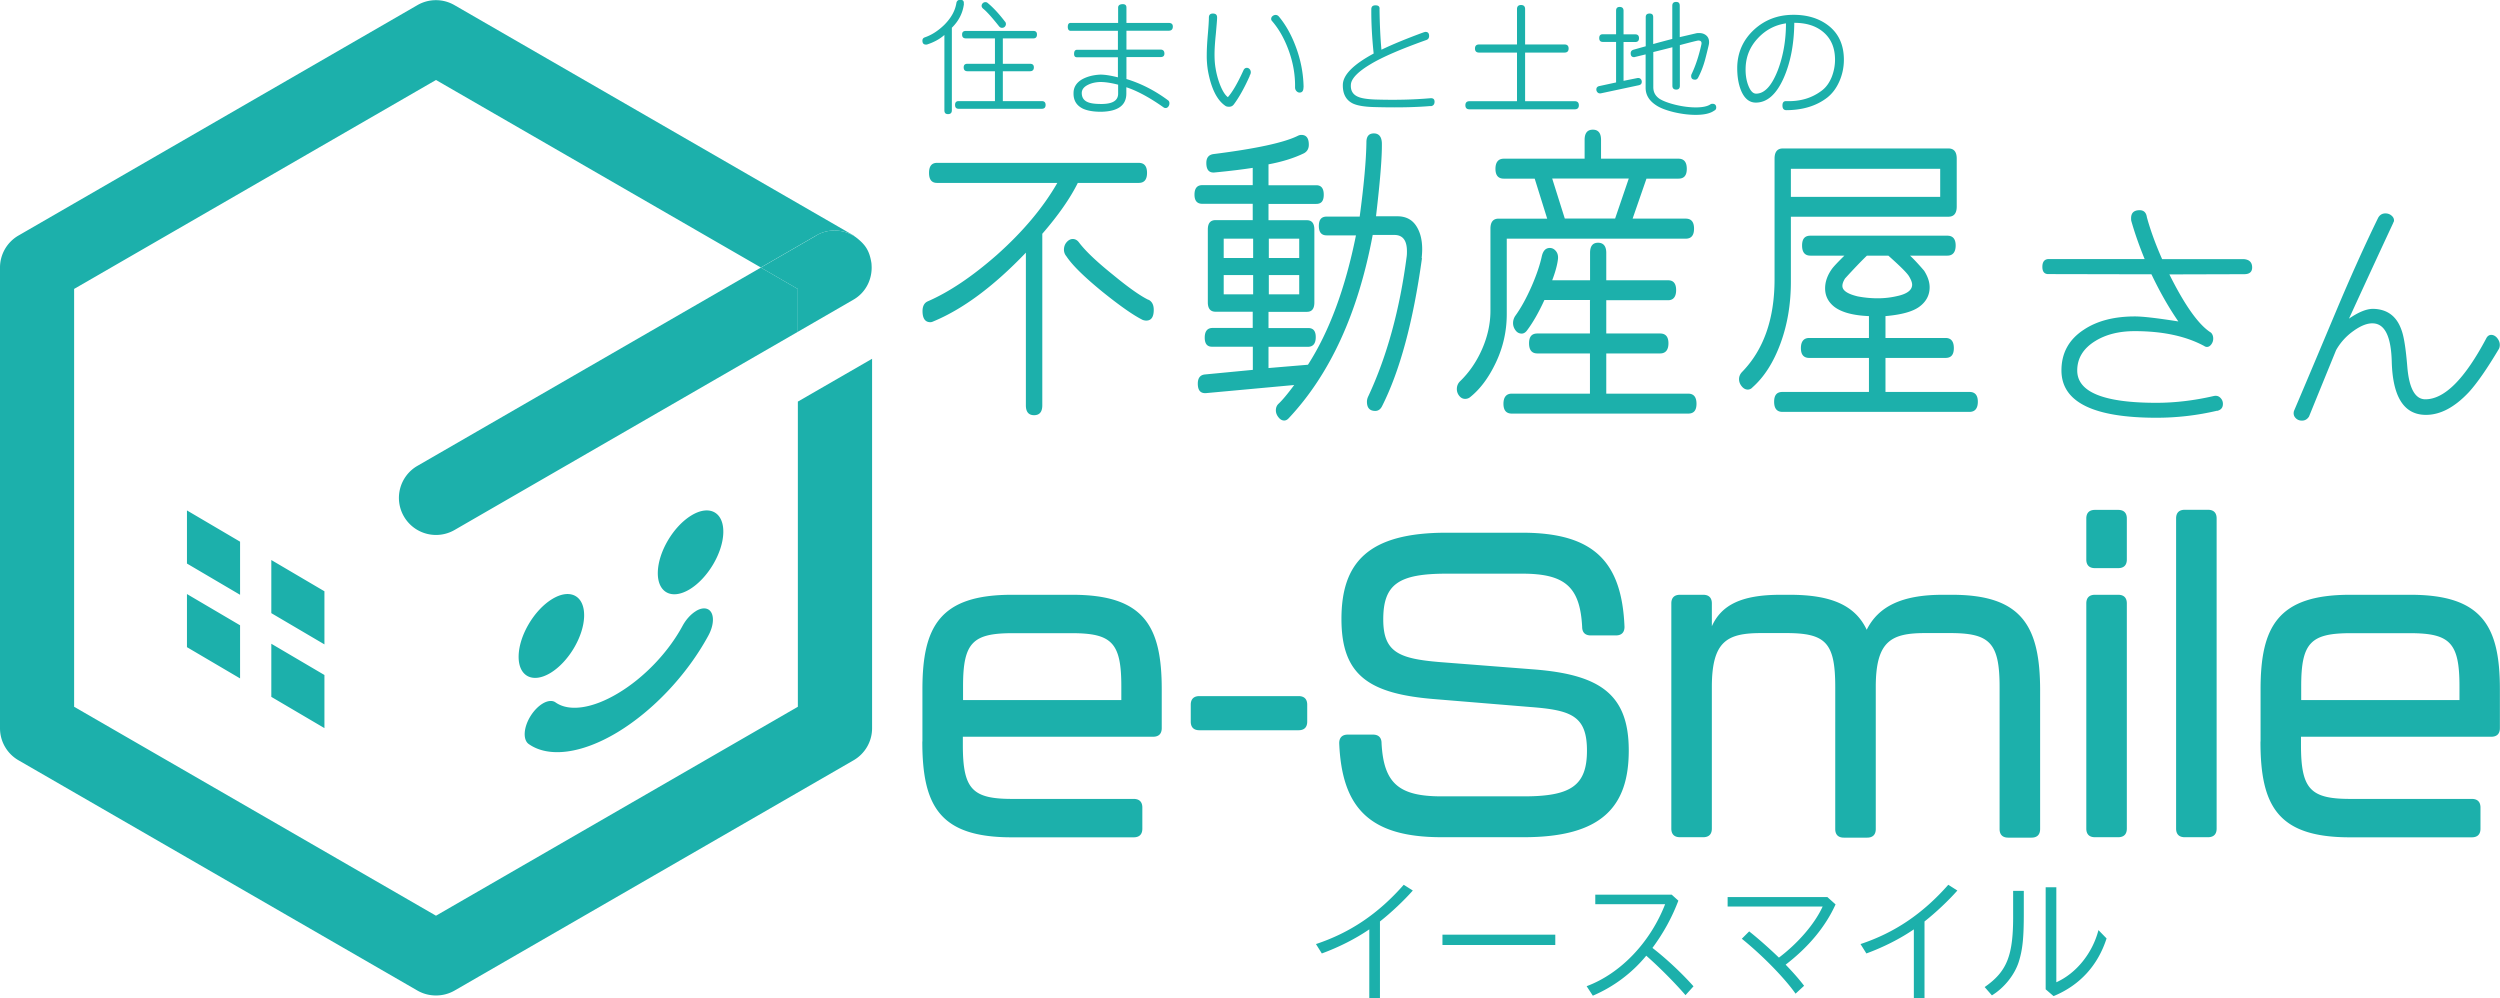 <svg id="_レイヤー_2" xmlns="http://www.w3.org/2000/svg" viewBox="0 0 234.41 93.62"><defs><style>.cls-1{fill:#1cb0ab}</style></defs><g id="_レイヤー_1-2"><path class="cls-1" d="M106.76 17.15h-5.7c-.72 1.45-1.83 3.04-3.33 4.77v16.09c0 .61-.26.92-.77.92s-.77-.31-.77-.92V23.69c-3.02 3.16-5.92 5.31-8.71 6.46-.08.04-.17.06-.25.06-.48 0-.73-.35-.73-1.04 0-.47.17-.78.5-.92 2.02-.88 4.17-2.33 6.46-4.34 2.47-2.2 4.36-4.46 5.68-6.76H87.86c-.5 0-.75-.31-.75-.94s.25-.94.75-.94h18.91c.52 0 .78.31.78.94s-.26.94-.78.94Zm.92 10.95c.33.16.5.48.5.95 0 .67-.23 1.01-.7 1.01-.1 0-.21-.02-.33-.06-.87-.43-2.11-1.3-3.73-2.6-1.73-1.41-2.88-2.53-3.43-3.37a.946.946 0 0 1-.23-.61c0-.29.09-.53.26-.72s.36-.29.56-.29c.23 0 .42.1.58.31.6.8 1.66 1.81 3.18 3.03 1.43 1.18 2.54 1.97 3.33 2.36Zm25.65-3.89c-.82 5.94-2.07 10.57-3.75 13.89-.15.29-.36.43-.63.43-.52 0-.78-.29-.78-.86 0-.16.04-.34.13-.52 1.75-3.75 2.95-8.13 3.6-13.13.02-.16.02-.32.02-.46 0-1.02-.39-1.53-1.18-1.53h-2.03c-1.37 7.32-3.99 13.05-7.88 17.19-.13.14-.27.21-.42.21-.2 0-.38-.1-.54-.31-.16-.2-.24-.42-.24-.64 0-.27.09-.48.27-.64.33-.31.82-.89 1.45-1.74l-8.26.76c-.52.04-.78-.25-.78-.89 0-.53.23-.82.68-.86l4.48-.43v-2.17h-3.83c-.45 0-.68-.28-.68-.85 0-.61.25-.91.75-.91h3.75v-1.52h-3.48c-.48 0-.73-.29-.73-.88v-6.83c0-.59.24-.88.73-.88h3.48v-1.53h-4.73c-.48 0-.73-.28-.73-.86s.24-.89.73-.89h4.73v-1.62c-.9.14-2.09.29-3.55.43-.53.06-.8-.23-.8-.89 0-.49.22-.76.65-.83 4.05-.51 6.71-1.09 7.98-1.74.1-.04.19-.06.28-.06.47 0 .7.31.7.92 0 .37-.15.63-.45.8-.93.45-2.04.8-3.33 1.04v1.96h4.48c.47 0 .7.3.7.89s-.23.86-.7.86h-4.48v1.53h3.6c.47 0 .7.3.7.88v6.83c0 .59-.23.88-.7.88h-3.6v1.52h3.73c.47 0 .7.28.7.85 0 .61-.25.91-.75.91h-3.68v1.99l3.7-.31c2-3.12 3.5-7.16 4.5-12.13h-2.75c-.48 0-.73-.29-.73-.88s.24-.88.73-.88h3.1c.4-2.99.61-5.32.63-6.97 0-.55.23-.83.7-.83s.73.31.75.92c.02 1.33-.17 3.61-.55 6.85h2c.77 0 1.35.29 1.74.86.39.57.59 1.31.59 2.23 0 .27-.02.54-.05.83Zm-15.83-.02v-1.81h-2.76v1.81h2.76Zm0 3.41v-1.81h-2.76v1.81h2.76Zm4.32-3.41v-1.81h-2.85v1.81h2.85Zm0 3.41v-1.81h-2.85v1.81h2.85Zm26.76-12.72v-1.77c0-.63.26-.95.77-.95s.77.32.77.95v1.77h7.26c.52 0 .78.32.78.95s-.26.92-.78.92h-3l-1.3 3.75h4.98c.52 0 .78.31.78.94s-.26.94-.78.94h-16.78v7.07c0 1.57-.33 3.07-1 4.5-.67 1.43-1.48 2.53-2.45 3.3-.13.1-.28.15-.45.15-.22 0-.4-.09-.55-.28a.985.985 0 0 1-.23-.64c0-.29.1-.53.3-.73.85-.82 1.54-1.82 2.06-3s.79-2.39.79-3.61v-7.7c0-.63.26-.94.77-.94h4.55l-1.17-3.75H141c-.52 0-.78-.31-.78-.92s.26-.95.78-.95h7.57Zm.53 13.25h-4.3c-.53 1.16-1.07 2.1-1.6 2.81-.15.22-.33.34-.53.34-.23 0-.43-.1-.58-.31-.15-.2-.23-.43-.23-.67s.07-.47.2-.67c.53-.73 1.05-1.67 1.55-2.81.47-1.08.78-2.02.95-2.81.12-.51.37-.76.75-.76.23 0 .43.11.59.32s.21.48.16.81c-.07.51-.24 1.14-.53 1.9h3.55v-2.57c0-.63.25-.95.75-.95s.77.32.77.95v2.57h5.8c.5 0 .75.31.75.92s-.25.95-.75.95h-5.8v3.12h5.05c.52 0 .78.31.78.92s-.26.95-.78.95h-5.05v3.77h7.68c.52 0 .78.32.78.95s-.26.92-.78.92h-16.54c-.52 0-.78-.31-.78-.92s.26-.95.78-.95h7.33v-3.77h-4.93c-.52 0-.78-.32-.78-.95s.26-.92.78-.92h4.93v-3.12Zm2.33-7.64 1.28-3.75h-7.18l1.18 3.75h4.73Zm16.48-.17v6.09c0 2.08-.32 4.01-.97 5.78-.65 1.77-1.52 3.15-2.63 4.13a.59.59 0 0 1-.43.21c-.22 0-.41-.1-.58-.31s-.25-.43-.25-.67.09-.47.28-.67c2.03-2.08 3.05-4.98 3.05-8.69V14.87c0-.63.26-.95.78-.95h15.52c.52 0 .78.32.78.95v4.5c0 .63-.26.95-.78.95h-14.77Zm5.03 3.65h-3.2c-.52 0-.78-.32-.78-.95s.26-.92.78-.92h12.84c.52 0 .78.31.78.92s-.26.95-.78.95h-3.5c.32.29.76.76 1.32 1.41.35.55.52 1.07.52 1.56 0 .73-.32 1.34-.95 1.81s-1.69.76-3.19.89v2.05h5.63c.52 0 .78.32.78.95s-.26.92-.78.92h-5.63v3.19h7.88c.52 0 .78.31.78.92s-.26.95-.78.95h-17.54c-.52 0-.78-.32-.78-.95s.26-.92.78-.92h8.11v-3.19h-5.6c-.52 0-.78-.31-.78-.92s.26-.95.78-.95h5.6v-2.05c-1.47-.06-2.55-.35-3.23-.86-.58-.45-.88-1.03-.88-1.74 0-.63.22-1.24.65-1.84.18-.24.57-.65 1.15-1.22Zm-5.03-5.51h14v-2.63h-14v2.63Zm9.13 5.51h-2c-.55.53-1.23 1.24-2.05 2.14-.17.27-.25.5-.25.7 0 .43.48.75 1.43.98.63.12 1.26.18 1.88.18s1.24-.07 1.83-.21c.93-.2 1.4-.56 1.4-1.07 0-.2-.1-.46-.29-.78s-.84-.96-1.94-1.94Zm30.84 14.54c-1.87.44-3.76.66-5.69.66-5.94 0-8.91-1.48-8.91-4.44 0-1.63.7-2.9 2.09-3.81 1.24-.83 2.84-1.25 4.8-1.25.75 0 2.11.16 4.07.47-.89-1.29-1.73-2.76-2.52-4.42l-9.62-.02c-.41.02-.61-.21-.61-.68s.2-.73.61-.73h8.98c-.5-1.22-.92-2.41-1.25-3.57-.02-.08-.02-.16-.02-.26 0-.5.27-.75.8-.75.39 0 .62.22.68.66.34 1.24.82 2.55 1.43 3.93h7.69c.5.05.75.31.75.78 0 .42-.25.63-.75.63l-7.01.02c1.46 2.93 2.76 4.75 3.9 5.46.14.14.21.33.21.56 0 .2-.06.38-.18.54-.12.16-.25.24-.41.24-.09 0-.18-.03-.26-.09-1.71-.92-3.88-1.39-6.51-1.39-1.47 0-2.71.31-3.72.94-1.11.69-1.67 1.61-1.67 2.75 0 2.02 2.47 3.03 7.41 3.03 1.74 0 3.53-.21 5.36-.63.25-.06.46-.02.63.14.17.16.26.35.26.59 0 .36-.19.58-.56.66Zm16.5-17.59c-.99 2.12-2.37 5.1-4.14 8.96.91-.63 1.67-.93 2.28-.92 1.3.03 2.18.68 2.63 1.95.24.61.42 1.78.56 3.5.17 2.02.74 3.03 1.69 3.03 1.79 0 3.69-1.9 5.71-5.71.11-.22.27-.33.47-.33s.39.1.55.29c.16.2.25.41.25.65 0 .11-.02.23-.07.35-1.11 1.87-2.05 3.22-2.82 4.07-1.35 1.44-2.71 2.16-4.09 2.14-2.01-.03-3.06-1.69-3.15-4.98-.06-2.35-.64-3.55-1.74-3.6-.52-.03-1.13.2-1.82.69-.7.49-1.25 1.1-1.66 1.82-.53 1.3-1.38 3.38-2.54 6.23-.16.25-.38.38-.66.38-.24 0-.44-.08-.6-.25s-.22-.38-.15-.65c1.32-3.1 2.63-6.22 3.95-9.36 1.36-3.24 2.68-6.17 3.95-8.77.16-.27.38-.4.68-.4.2 0 .39.06.55.19.16.13.25.28.25.47 0 .08-.03.16-.09.24ZM90.38.39c-.11.83-.48 1.57-1.13 2.21v7.74c0 .24-.12.36-.36.36s-.34-.12-.34-.36V3.28c-.43.38-.96.67-1.59.88-.04.02-.09.02-.14.02-.22 0-.33-.12-.33-.37 0-.16.08-.26.23-.31.64-.22 1.24-.61 1.81-1.16.64-.64 1.02-1.31 1.14-2.03.03-.22.16-.33.38-.33.25 0 .35.13.32.39Zm7.3 9.81h-7.79c-.23 0-.34-.12-.34-.36s.11-.36.34-.36h3.4v-2.8h-2.57c-.24 0-.36-.12-.36-.36s.12-.34.36-.34h2.57V3.6h-2.72c-.24 0-.36-.12-.36-.36s.12-.34.36-.34h6.32c.23 0 .34.11.34.34s-.11.36-.34.36h-2.86v2.38h2.54c.25 0 .37.11.37.34s-.12.36-.37.36h-2.54v2.8h3.65c.24 0 .36.12.36.36s-.12.36-.36.36Zm-3.43-8.16a.36.36 0 0 1-.04.47c-.07.07-.16.1-.26.1-.11 0-.2-.05-.28-.15-.66-.83-1.15-1.38-1.49-1.65-.09-.08-.14-.17-.14-.26 0-.1.04-.18.11-.25s.16-.1.25-.1c.08 0 .16.03.22.09.5.41 1.04.99 1.62 1.75Zm10.59.85h-4.44c-.19 0-.28-.13-.28-.37 0-.25.09-.38.28-.37h4.44V.71c0-.21.16-.32.44-.32.23 0 .34.11.34.32v1.44h3.96c.26 0 .39.11.39.34 0 .26-.13.39-.39.39h-3.96v1.77h3.2c.24 0 .36.13.36.38 0 .21-.12.32-.36.32h-3.2v2.06c1.35.41 2.65 1.07 3.88 1.98.1.06.15.16.15.29a.5.5 0 0 1-.1.31c-.07.09-.15.14-.26.14-.07 0-.13-.02-.2-.07-1.29-.91-2.45-1.54-3.48-1.88v.59c0 1.11-.79 1.68-2.36 1.71-.7 0-1.27-.09-1.71-.29-.61-.3-.9-.79-.88-1.47 0-.54.27-.97.8-1.28.45-.25 1-.4 1.63-.44.43-.02 1 .07 1.73.25V5.37h-3.83c-.19 0-.28-.1-.28-.31 0-.26.09-.39.28-.39h3.83V2.9Zm0 5.05c-.7-.18-1.27-.26-1.73-.25-.41.02-.77.1-1.09.26-.39.19-.58.44-.59.76 0 .45.21.75.65.9.25.09.64.14 1.19.14 1.05 0 1.57-.32 1.57-.97v-.84Zm12.34-.82c-.51 1.14-1.01 2.03-1.5 2.68-.11.14-.25.21-.44.21-.13 0-.24-.02-.32-.07-.79-.52-1.34-1.6-1.65-3.26a8.44 8.44 0 0 1-.12-1.52c0-.48.03-1.11.1-1.92.07-.8.1-1.33.1-1.59s.13-.38.38-.38c.27 0 .4.13.39.39 0 .22-.05.74-.12 1.55-.08.77-.12 1.4-.12 1.89s.03.92.1 1.31c.08.5.21.99.39 1.47.24.62.49 1.03.76 1.23.43-.48.91-1.31 1.45-2.49.07-.17.18-.26.33-.26.1 0 .18.04.26.12.07.08.11.18.11.29 0 .11-.04.22-.11.33Zm5.04 1.06c0 .34-.12.5-.37.5-.11 0-.2-.05-.29-.14a.5.5 0 0 1-.13-.36c.02-1.18-.19-2.38-.65-3.59-.4-1.06-.91-1.93-1.52-2.63a.274.274 0 0 1-.07-.18c0-.11.04-.2.13-.27a.45.45 0 0 1 .28-.11c.12 0 .23.05.32.16.63.76 1.15 1.68 1.56 2.77.48 1.26.73 2.55.75 3.86Zm11.93 1.76c-1.39.12-3.15.16-5.26.1-.95-.02-1.63-.14-2.05-.34-.64-.32-.95-.91-.93-1.76.02-.92.98-1.89 2.89-2.92-.16-1.54-.23-2.92-.22-4.15 0-.25.13-.37.39-.37.29 0 .41.12.38.37.02 1.44.08 2.7.18 3.79 1-.48 2.32-1.03 3.96-1.63.07-.02.13-.04.18-.04.22 0 .33.13.33.38 0 .2-.09.32-.26.38-2.38.85-4.12 1.6-5.2 2.25-1.18.7-1.8 1.33-1.87 1.88-.06.59.17.99.68 1.2.32.14.84.22 1.57.25 1.86.06 3.59.02 5.2-.12.26-.02.39.09.39.33s-.12.39-.37.42Zm13.51.31h-9.88c-.25 0-.38-.13-.38-.38s.13-.38.38-.38h4.46V4.93h-3.56c-.25 0-.38-.13-.38-.38s.13-.38.38-.38h3.56V.85c0-.25.13-.38.38-.38s.38.13.38.38v3.32h3.7c.25 0 .38.13.38.38s-.13.38-.38.38H143v4.56h4.66c.25 0 .38.13.38.38s-.13.38-.38.38Zm6.01-2.26-3.56.76c-.12.02-.23 0-.31-.08a.378.378 0 0 1-.12-.28c0-.17.09-.28.28-.32l1.57-.34v-3.8h-1.24c-.23 0-.34-.12-.34-.36s.11-.36.34-.36h1.24v-2.2c0-.24.11-.36.34-.36s.36.12.36.36v2.21h1.09c.24 0 .36.12.36.36s-.12.36-.36.36h-1.09v3.64l1.29-.26c.12-.02.22 0 .3.07.08.07.12.17.12.28 0 .17-.09.28-.27.32Zm7.09 2.36c-.36.28-.95.42-1.77.42-.66 0-1.35-.09-2.07-.26-.72-.18-1.27-.39-1.65-.65-.65-.43-.97-.97-.97-1.63V5.1l-1.07.26c-.22 0-.33-.12-.33-.36 0-.18.09-.29.27-.34.25-.07.63-.18 1.14-.32V1.61c0-.23.12-.34.36-.34s.34.11.34.34v2.52c.39-.11.99-.27 1.79-.48V.54c0-.24.12-.36.36-.36s.34.12.34.36v2.94c.35-.08.87-.2 1.55-.36.09-.02.18-.02.28-.02.25 0 .47.07.65.22.18.15.27.36.27.64 0 .11-.02.22-.05.34-.21.88-.34 1.37-.37 1.46-.16.55-.36 1.05-.6 1.51-.07.13-.16.2-.29.2-.25 0-.37-.11-.37-.34 0-.06.01-.12.04-.18.37-.77.68-1.7.92-2.79.05-.24-.05-.36-.29-.36-.07 0-.64.14-1.73.43v3.81c0 .24-.11.36-.34.36s-.36-.12-.36-.36V4.43c-.38.1-.98.25-1.79.45v3.29c0 .48.2.84.61 1.11.33.2.83.39 1.49.55.67.16 1.3.24 1.89.24s1.06-.09 1.34-.27c.07-.05.14-.07.21-.07.24 0 .36.12.36.36 0 .11-.05.2-.15.27Zm7.48-8.21c-.02 1.98-.35 3.7-.98 5.14-.69 1.57-1.57 2.34-2.63 2.34-.61 0-1.07-.39-1.38-1.13-.25-.61-.37-1.35-.36-2.21.03-1.38.56-2.55 1.57-3.49 1-.92 2.2-1.38 3.6-1.4 1.34-.02 2.45.31 3.33.97 1 .75 1.5 1.84 1.5 3.24 0 .7-.14 1.38-.42 2.02-.28.64-.66 1.15-1.14 1.53-1.01.78-2.29 1.17-3.83 1.18-.25 0-.37-.15-.37-.44 0-.28.11-.41.34-.41 1.33.05 2.45-.29 3.38-1.01.39-.3.68-.72.9-1.25.2-.52.31-1.06.31-1.62 0-1.13-.38-2-1.13-2.62-.69-.57-1.59-.84-2.69-.84Zm-.78.05c-1.02.15-1.9.61-2.62 1.38-.73.77-1.11 1.67-1.16 2.7-.03.66.05 1.24.25 1.75s.44.76.73.76c.79 0 1.46-.73 2.03-2.18.51-1.34.77-2.81.77-4.41ZM22.51 55.77l-4.98-2.93v-4.98l4.98 2.93v4.98zm7.91 4.65-4.98-2.93v-4.98l4.98 2.93v4.98zm-7.91 3.19-4.98-2.93V55.7l4.98 2.93v4.98zm7.91 4.66-4.98-2.93v-4.98l4.98 2.93v4.98zm34.42-19.95c1.69-1.02 3.03-.29 2.98 1.63-.05 1.91-1.47 4.29-3.16 5.31-1.7 1.02-3.03.29-2.98-1.62.05-1.92 1.47-4.3 3.16-5.32Zm.42 8.97c.38-.23.76-.31 1.06-.19.66.26.71 1.38.09 2.51-1.99 3.66-5.18 7.04-8.53 9.06-3.34 2.01-6.45 2.41-8.31 1.09-.57-.41-.48-1.61.22-2.69.32-.49.71-.87 1.09-1.1.45-.27.9-.33 1.21-.11 1.27.9 3.47.58 5.88-.87 2.42-1.45 4.68-3.81 6.03-6.31.33-.61.79-1.1 1.25-1.38Zm-13.47-1.13c1.69-1.02 3.03-.29 2.98 1.63-.05 1.91-1.47 4.29-3.16 5.31-1.7 1.02-3.03.29-2.98-1.62.05-1.92 1.47-4.3 3.16-5.32Z"/><path class="cls-1" d="M74.81 37.65v28.62L40.88 85.86 6.95 66.27V27.09L40.88 7.5l30.46 17.58 5.21-3.01c1.19-.69 2.62-.57 3.69.17-.08-.05-.14-.12-.22-.17L42.61.48a3.47 3.47 0 0 0-3.47 0l-37.4 21.6A3.469 3.469 0 0 0 0 25.09v43.19c0 1.24.66 2.39 1.74 3.01l37.4 21.59c.54.31 1.14.46 1.74.46s1.2-.15 1.74-.46l37.41-21.59a3.469 3.469 0 0 0 1.74-3.01V33.64l-6.95 4.01Z"/><path class="cls-1" d="M37.87 48.42a3.478 3.478 0 0 0 4.74 1.28l32.2-18.59V27.1l-3.47-2.01-32.2 18.59a3.468 3.468 0 0 0-1.27 4.74Z"/><path class="cls-1" d="m76.55 22.08-5.21 3.01 3.47 2.01v4.01l5.21-3.01c1.2-.69 1.8-1.99 1.7-3.28 0-.11-.02-.21-.04-.32-.07-.39-.18-.78-.39-1.15-.21-.37-.5-.66-.81-.92-.08-.07-.16-.13-.24-.19-1.07-.74-2.5-.86-3.69-.17Zm9.94 47.44v-4.89c0-5.86 1.62-8.86 8.37-8.86h5.7c6.75 0 8.37 2.99 8.37 8.86v3.64c0 .53-.28.81-.81.81H90.28v.77c0 4.17.89 5.06 4.65 5.06h11.37c.53 0 .81.28.81.81v1.98c0 .53-.28.81-.81.81H94.85c-6.75 0-8.37-2.95-8.37-8.98Zm18.65-3.88v-1.29c0-4.09-.89-4.98-4.65-4.98h-5.54c-3.76 0-4.65.89-4.65 4.98v1.29h14.84Zm6.51 2.02v-1.58c0-.53.28-.81.81-.81h9.3c.53 0 .81.28.81.81v1.58c0 .53-.28.81-.81.81h-9.3c-.53 0-.81-.28-.81-.81Zm13.92 2.03c0-.53.28-.81.81-.81h2.35c.53 0 .81.28.81.81.2 3.76 1.62 4.98 5.62 4.98h7.73c4.41 0 5.91-1.01 5.91-4.29s-1.5-3.8-5.34-4.09l-8.86-.73c-6.23-.49-8.82-2.22-8.82-7.52s2.51-8.09 9.83-8.09h7.12c6.75 0 9.34 2.75 9.59 8.82 0 .53-.28.81-.81.81h-2.35c-.53 0-.81-.28-.81-.81-.2-3.76-1.62-4.98-5.62-4.98h-7.08c-4.49 0-5.95.97-5.95 4.29 0 3.07 1.46 3.68 5.3 4l8.86.69c6.19.49 8.86 2.35 8.86 7.6s-2.51 8.13-9.83 8.13h-7.73c-6.75 0-9.34-2.75-9.59-8.82Zm65.72-4.94v12.98c0 .53-.28.81-.81.81h-2.18c-.53 0-.81-.28-.81-.81V64.42c0-4.17-.93-5.06-4.65-5.06h-2.31c-3.2 0-4.65.73-4.65 5.06v13.31c0 .53-.28.81-.81.81h-2.18c-.53 0-.81-.28-.81-.81V64.42c0-4.17-.89-5.06-4.61-5.06h-2.31c-3.2 0-4.65.73-4.65 5.06v13.27c0 .53-.28.81-.81.81h-2.18c-.53 0-.81-.28-.81-.81V56.58c0-.53.28-.81.81-.81h2.18c.53 0 .81.28.81.81v2.14c.89-1.98 2.75-2.95 6.43-2.95h.89c3.84 0 6.11.97 7.2 3.28 1.09-2.18 3.28-3.28 7.12-3.28h.89c6.55 0 8.25 2.95 8.25 8.98Zm4.33-12.29v-3.84c0-.53.28-.81.81-.81h2.18c.53 0 .81.28.81.81v3.84c0 .53-.28.81-.81.81h-2.18c-.53 0-.81-.28-.81-.81Zm0 25.23V56.58c0-.53.28-.81.81-.81h2.18c.53 0 .81.28.81.81v21.11c0 .53-.28.81-.81.81h-2.18c-.53 0-.81-.28-.81-.81Zm8.42 0V48.61c0-.53.28-.81.81-.81h2.18c.53 0 .81.28.81.81v29.08c0 .53-.28.81-.81.81h-2.18c-.53 0-.81-.28-.81-.81Zm7.92-8.17v-4.89c0-5.86 1.62-8.86 8.37-8.86h5.7c6.75 0 8.37 2.99 8.37 8.86v3.64c0 .53-.28.81-.81.81h-17.84v.77c0 4.17.89 5.06 4.65 5.06h11.37c.53 0 .81.28.81.81v1.98c0 .53-.28.81-.81.81h-11.45c-6.75 0-8.37-2.95-8.37-8.98Zm18.65-3.88v-1.29c0-4.09-.89-4.98-4.65-4.98h-5.54c-3.76 0-4.65.89-4.65 4.98v1.29h14.84Zm-102.22 21.5c-1.27.87-2.82 1.66-4.45 2.26l-.55-.88c3.21-1.07 5.84-2.84 8.23-5.56l.85.54c-.82.93-2.01 2.06-3.08 2.9v7.21h-1v-6.47Zm17.44.5v.97h-10.58v-.97h10.58Zm10.92-3.75.62.56c-.6 1.58-1.39 3.02-2.43 4.43 1.29 1 2.71 2.32 3.85 3.6l-.75.83c-.99-1.15-2.46-2.63-3.68-3.7a13.19 13.19 0 0 1-5.01 3.75l-.58-.89c3.17-1.18 5.96-4.09 7.36-7.69h-6.55v-.89h7.16Zm14.59.22.77.69c-.94 2.08-2.52 3.99-4.68 5.65.77.8 1.28 1.39 1.73 1.98l-.8.74c-1.05-1.49-3.12-3.6-5.04-5.15l.69-.69c.75.59 1.78 1.49 2.79 2.46 1.81-1.37 3.36-3.17 4.1-4.79h-8.91v-.89h9.36Zm8.11 3.03c-1.27.87-2.82 1.66-4.45 2.26l-.55-.88c3.21-1.07 5.83-2.84 8.23-5.56l.85.54c-.82.93-2.01 2.06-3.08 2.9v7.21h-1v-6.47Zm10.31-3.61v2.15c0 2.26-.11 3.37-.48 4.53-.39 1.2-1.35 2.41-2.51 3.12l-.68-.78c2.11-1.47 2.7-2.96 2.67-6.84v-2.18h.99Zm3.05-.35v8.92c1.86-.83 3.39-2.72 3.95-4.89l.76.78c-.82 2.55-2.52 4.4-4.97 5.41l-.74-.64v-9.57h.99Z"/></g></svg>
